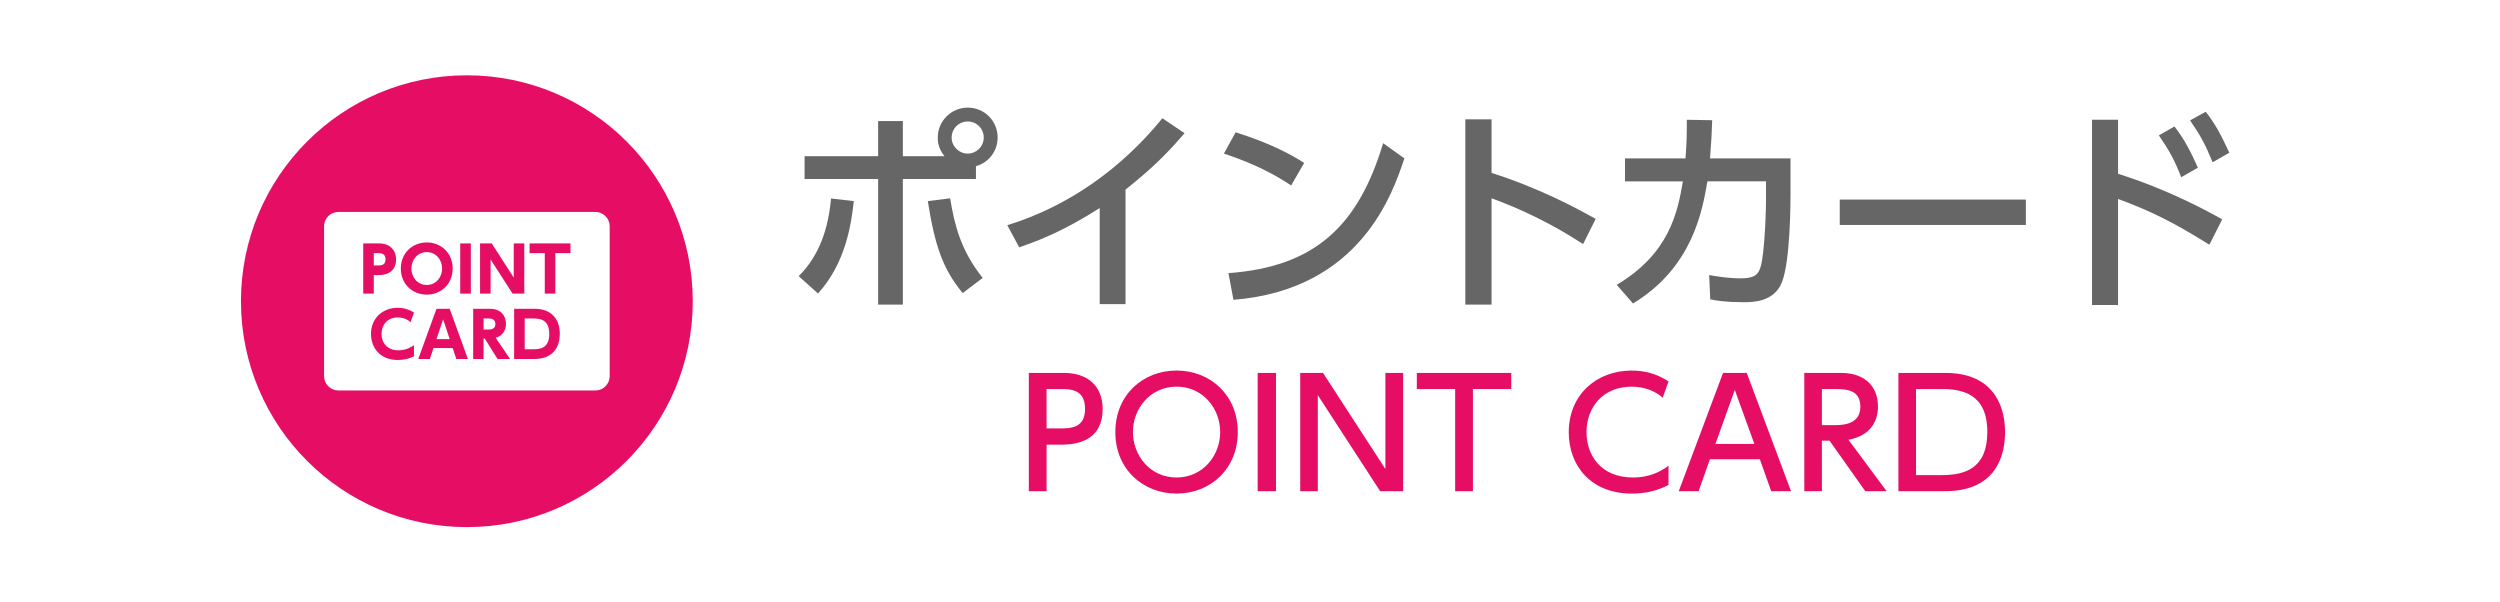 <?xml version="1.0" encoding="utf-8"?>
<!-- Generator: Adobe Illustrator 26.3.1, SVG Export Plug-In . SVG Version: 6.00 Build 0)  -->
<svg version="1.1" baseProfile="tiny" xmlns="http://www.w3.org/2000/svg" xmlns:xlink="http://www.w3.org/1999/xlink" x="0px"
	 y="0px" viewBox="0 0 166 40" overflow="visible" xml:space="preserve">
<g id="フッター">
</g>
<g id="レイヤー_2">
</g>
<g id="メインイメージ">
</g>
<g id="ヘッダー">
	<rect fill="#FFFFFF" width="166" height="40"/>
	<g>
		<path fill="#666666" d="M53.034,18.337c1.383-1.368,1.974-3.198,2.146-5.157l1.513,0.173c-0.173,1.57-0.548,4.12-2.377,6.136
			L53.034,18.337z M62.714,10.372c-0.446-0.562-0.446-1.022-0.446-1.238c0-1.095,0.894-1.988,1.988-1.988
			c1.108,0,1.987,0.879,1.987,1.988c0,0.907-0.604,1.671-1.44,1.901v0.85h-4.854v8.34h-1.642v-8.34h-4.883v-1.513h4.883V8.039h1.642
			v2.333H62.714z M63.089,13.167c0.288,1.743,0.691,3.442,2.16,5.286l-1.325,1.008c-1.311-1.584-1.844-3.111-2.318-6.107
			L63.089,13.167z M63.189,9.133c0,0.59,0.49,1.065,1.066,1.065s1.065-0.461,1.065-1.065c0-0.605-0.476-1.066-1.065-1.066
			C63.665,8.067,63.189,8.542,63.189,9.133z"/>
		<path fill="#666666" d="M74.734,20.196h-1.714v-6.381c-2.362,1.498-3.889,2.103-5.344,2.607l-0.792-1.469
			c4.076-1.253,7.605-3.789,10.299-7.102l1.469,0.994c-1.138,1.325-2.045,2.247-3.918,3.745V20.196z"/>
		<path fill="#666666" d="M85.732,12.316c-0.922-0.62-2.319-1.412-4.465-2.118l0.777-1.411c2.42,0.749,3.86,1.584,4.552,2.031
			L85.732,12.316z M81.569,18.136c5.719-0.417,8.614-3.111,10.271-8.628l1.412,1.009c-0.778,2.319-2.91,8.714-11.351,9.392
			L81.569,18.136z"/>
		<path fill="#666666" d="M105.118,16.206c-0.951-0.605-2.996-1.916-6.079-3.039v7.058h-1.742V7.923h1.742v3.558
			c3.213,1.022,5.676,2.362,6.914,3.054L105.118,16.206z"/>
		<path fill="#666666" d="M107.351,18.914c3.472-2.074,4.033-4.753,4.394-6.871h-3.846v-1.526h4.019
			c0.072-0.922,0.087-1.484,0.087-2.564l1.685,0.029c-0.028,0.922-0.058,1.383-0.144,2.535h5.344v2.376c0,0.403,0,4.437-0.576,5.863
			c-0.533,1.311-1.944,1.311-2.55,1.311c-1.152,0-1.757-0.101-2.203-0.188l-0.072-1.613c0.604,0.101,1.282,0.216,2.117,0.216
			c0.994,0,1.182-0.332,1.325-0.85c0.202-0.792,0.331-3.068,0.331-4.422v-1.167h-3.889c-0.346,2.017-1.009,5.719-4.94,8.11
			L107.351,18.914z"/>
		<path fill="#666666" d="M134.518,13.252v1.686h-12.359v-1.686H134.518z"/>
		<path fill="#666666" d="M146.703,16.249c-2.333-1.455-3.803-2.204-6.064-3.039v7.044h-1.729V7.952h1.729v3.587
			c3.371,1.066,5.964,2.492,6.914,3.025L146.703,16.249z M144.384,8.398c0.663,0.85,1.095,1.7,1.556,2.737l-1.108,0.634
			c-0.433-1.124-0.807-1.801-1.484-2.78L144.384,8.398z M146.458,7.419c0.605,0.763,1.009,1.512,1.57,2.722l-1.109,0.634
			c-0.504-1.21-0.777-1.729-1.498-2.78L146.458,7.419z"/>
		<path fill="#E60E64" d="M70.671,24.763c1.495,0,2.545,0.822,2.545,2.396c0,1.921-1.416,2.367-2.743,2.367h-0.98v3.09h-1.179
			v-7.853H70.671z M70.374,28.447c0.673,0,1.673,0,1.673-1.288c0-1.327-0.97-1.327-1.673-1.327h-0.882v2.615H70.374z"/>
		<path fill="#E60E64" d="M78.119,24.604c2.259,0,4.07,1.644,4.07,4.08c0,2.446-1.812,4.09-4.07,4.09
			c-2.218,0-4.069-1.614-4.06-4.09C74.06,26.219,75.892,24.604,78.119,24.604z M78.119,31.705c1.773,0,2.902-1.476,2.902-3.021
			c0-1.535-1.129-3.01-2.892-3.01s-2.902,1.456-2.902,3.01C75.228,30.25,76.367,31.705,78.119,31.705z"/>
		<path fill="#E60E64" d="M84.727,24.763v7.853h-1.218v-7.853H84.727z"/>
		<path fill="#E60E64" d="M87.849,24.763l4.14,6.377v-6.377h1.179v7.853h-1.525l-4.14-6.377v6.377h-1.168v-7.853H87.849z"/>
		<path fill="#E60E64" d="M97.801,32.616h-1.179v-6.784h-2.545v-1.069h6.269v1.069h-2.545V32.616z"/>
		<path fill="#E60E64" d="M110.79,32.2c-0.742,0.396-1.584,0.575-2.426,0.575c-2.753,0-4.199-1.872-4.199-4.07
			c0-2.525,1.872-4.1,4.179-4.1c0.901,0,1.693,0.228,2.446,0.723l-0.386,1.08c-0.437-0.386-1.119-0.733-2.07-0.733
			c-1.921,0-2.99,1.396-2.99,3.021c0,1.495,0.921,3.01,3.09,3.01c0.97,0,1.723-0.307,2.356-0.782V32.2z"/>
		<path fill="#E60E64" d="M113.538,30.497l-0.753,2.119h-1.317l2.941-7.853h1.575l2.94,7.853h-1.316l-0.753-2.119H113.538z
			 M116.489,29.477l-1.298-3.585l-1.287,3.585H116.489z"/>
		<path fill="#E60E64" d="M122.271,24.763c1.396,0,2.427,0.752,2.427,2.238c0,0.94-0.476,1.931-1.961,2.198l2.535,3.417h-1.416
			l-2.377-3.357h-0.505v3.357h-1.169v-7.853H122.271z M120.974,25.833v2.396h0.901c0.772,0,1.653-0.198,1.653-1.218
			s-0.732-1.179-1.634-1.179H120.974z"/>
		<path fill="#E60E64" d="M126.055,24.763h3.14c2.882,0,3.941,1.842,3.941,3.932c0,1.555-0.594,3.921-4.001,3.921h-3.08V24.763z
			 M127.224,31.547h1.713c1.496,0,3.021-0.416,3.021-2.862c0-2.525-1.644-2.852-3.021-2.852h-1.713V31.547z"/>
	</g>
	<g>
		<circle fill="#E60E64" cx="31" cy="20" r="15"/>
		<g>
			<polygon fill="#FFFFFF" points="28.984,22.518 29.859,22.518 29.424,21.203 			"/>
			<path fill="#FFFFFF" d="M28.337,18.921c0.63,0,1.02-0.535,1.02-1.091c0-0.556-0.39-1.09-1.02-1.09c-0.63,0-1.02,0.535-1.02,1.09
				C27.316,18.386,27.706,18.921,28.337,18.921z"/>
			<path fill="#FFFFFF" d="M32.377,21.145h-0.269v0.738h0.265c0.174,0,0.522,0,0.522-0.369
				C32.895,21.15,32.564,21.145,32.377,21.145z"/>
			<path fill="#FFFFFF" d="M25.598,17.225c0-0.357-0.211-0.419-0.551-0.419h-0.228v0.821h0.228
				C25.296,17.627,25.598,17.627,25.598,17.225z"/>
			<path fill="#FFFFFF" d="M35.312,21.145H34.84v2.048h0.452c0.489,0,1.178,0,1.178-1.024C36.469,21.15,35.777,21.145,35.312,21.145
				z"/>
			<path fill="#FFFFFF" d="M39.534,14.073H22.466c-0.522,0-0.948,0.427-0.948,0.948v9.957c0,0.521,0.427,0.948,0.948,0.948h17.069
				c0.522,0,0.948-0.427,0.948-0.948v-9.957C40.483,14.5,40.056,14.073,39.534,14.073z M28.337,16.097
				c0.95,0,1.721,0.701,1.721,1.733c0,1.037-0.776,1.734-1.721,1.734c-0.941,0-1.721-0.688-1.721-1.734
				C26.615,16.789,27.395,16.097,28.337,16.097z M24.118,16.163h1.07c0.672,0,1.111,0.423,1.111,1.07
				c0,0.672-0.448,1.037-1.173,1.037h-0.307v1.227h-0.701V16.163z M26.463,23.26c0.518,0,0.863-0.232,1.024-0.34v0.742
				c-0.344,0.166-0.688,0.241-1.07,0.241c-1.203,0-1.783-0.834-1.783-1.729c0-1.062,0.788-1.738,1.779-1.738
				c0.382,0,0.755,0.112,1.074,0.319l-0.228,0.639c-0.095-0.083-0.357-0.315-0.842-0.315c-0.701,0-1.082,0.493-1.082,1.09
				C25.336,22.75,25.692,23.26,26.463,23.26z M30.299,23.837l-0.241-0.726h-1.273l-0.241,0.726h-0.771l1.211-3.334h0.875
				l1.211,3.334H30.299z M31.263,19.497h-0.705v-3.334h0.705V19.497z M33.036,23.837l-0.842-1.352h-0.087v1.352h-0.688v-3.334h1.111
				c0.722,0,1.066,0.46,1.066,1.008c0,0.394-0.203,0.784-0.684,0.916l0.958,1.41H33.036z M32.577,17.229v2.268h-0.701v-3.334h0.776
				l1.46,2.268v-2.268h0.701v3.334h-0.776L32.577,17.229z M35.483,23.837h-1.344v-3.334h1.364c1.203,0,1.667,0.788,1.667,1.667
				C37.17,23.065,36.702,23.837,35.483,23.837z M37.882,16.806h-1.008v2.691h-0.701v-2.691h-1.008v-0.643h2.716V16.806z"/>
		</g>
	</g>
</g>
<g id="メニュー">
</g>
<g id="メニュー2">
</g>
<g id="メニューSP">
</g>
<g id="メニューSP2">
</g>
</svg>
